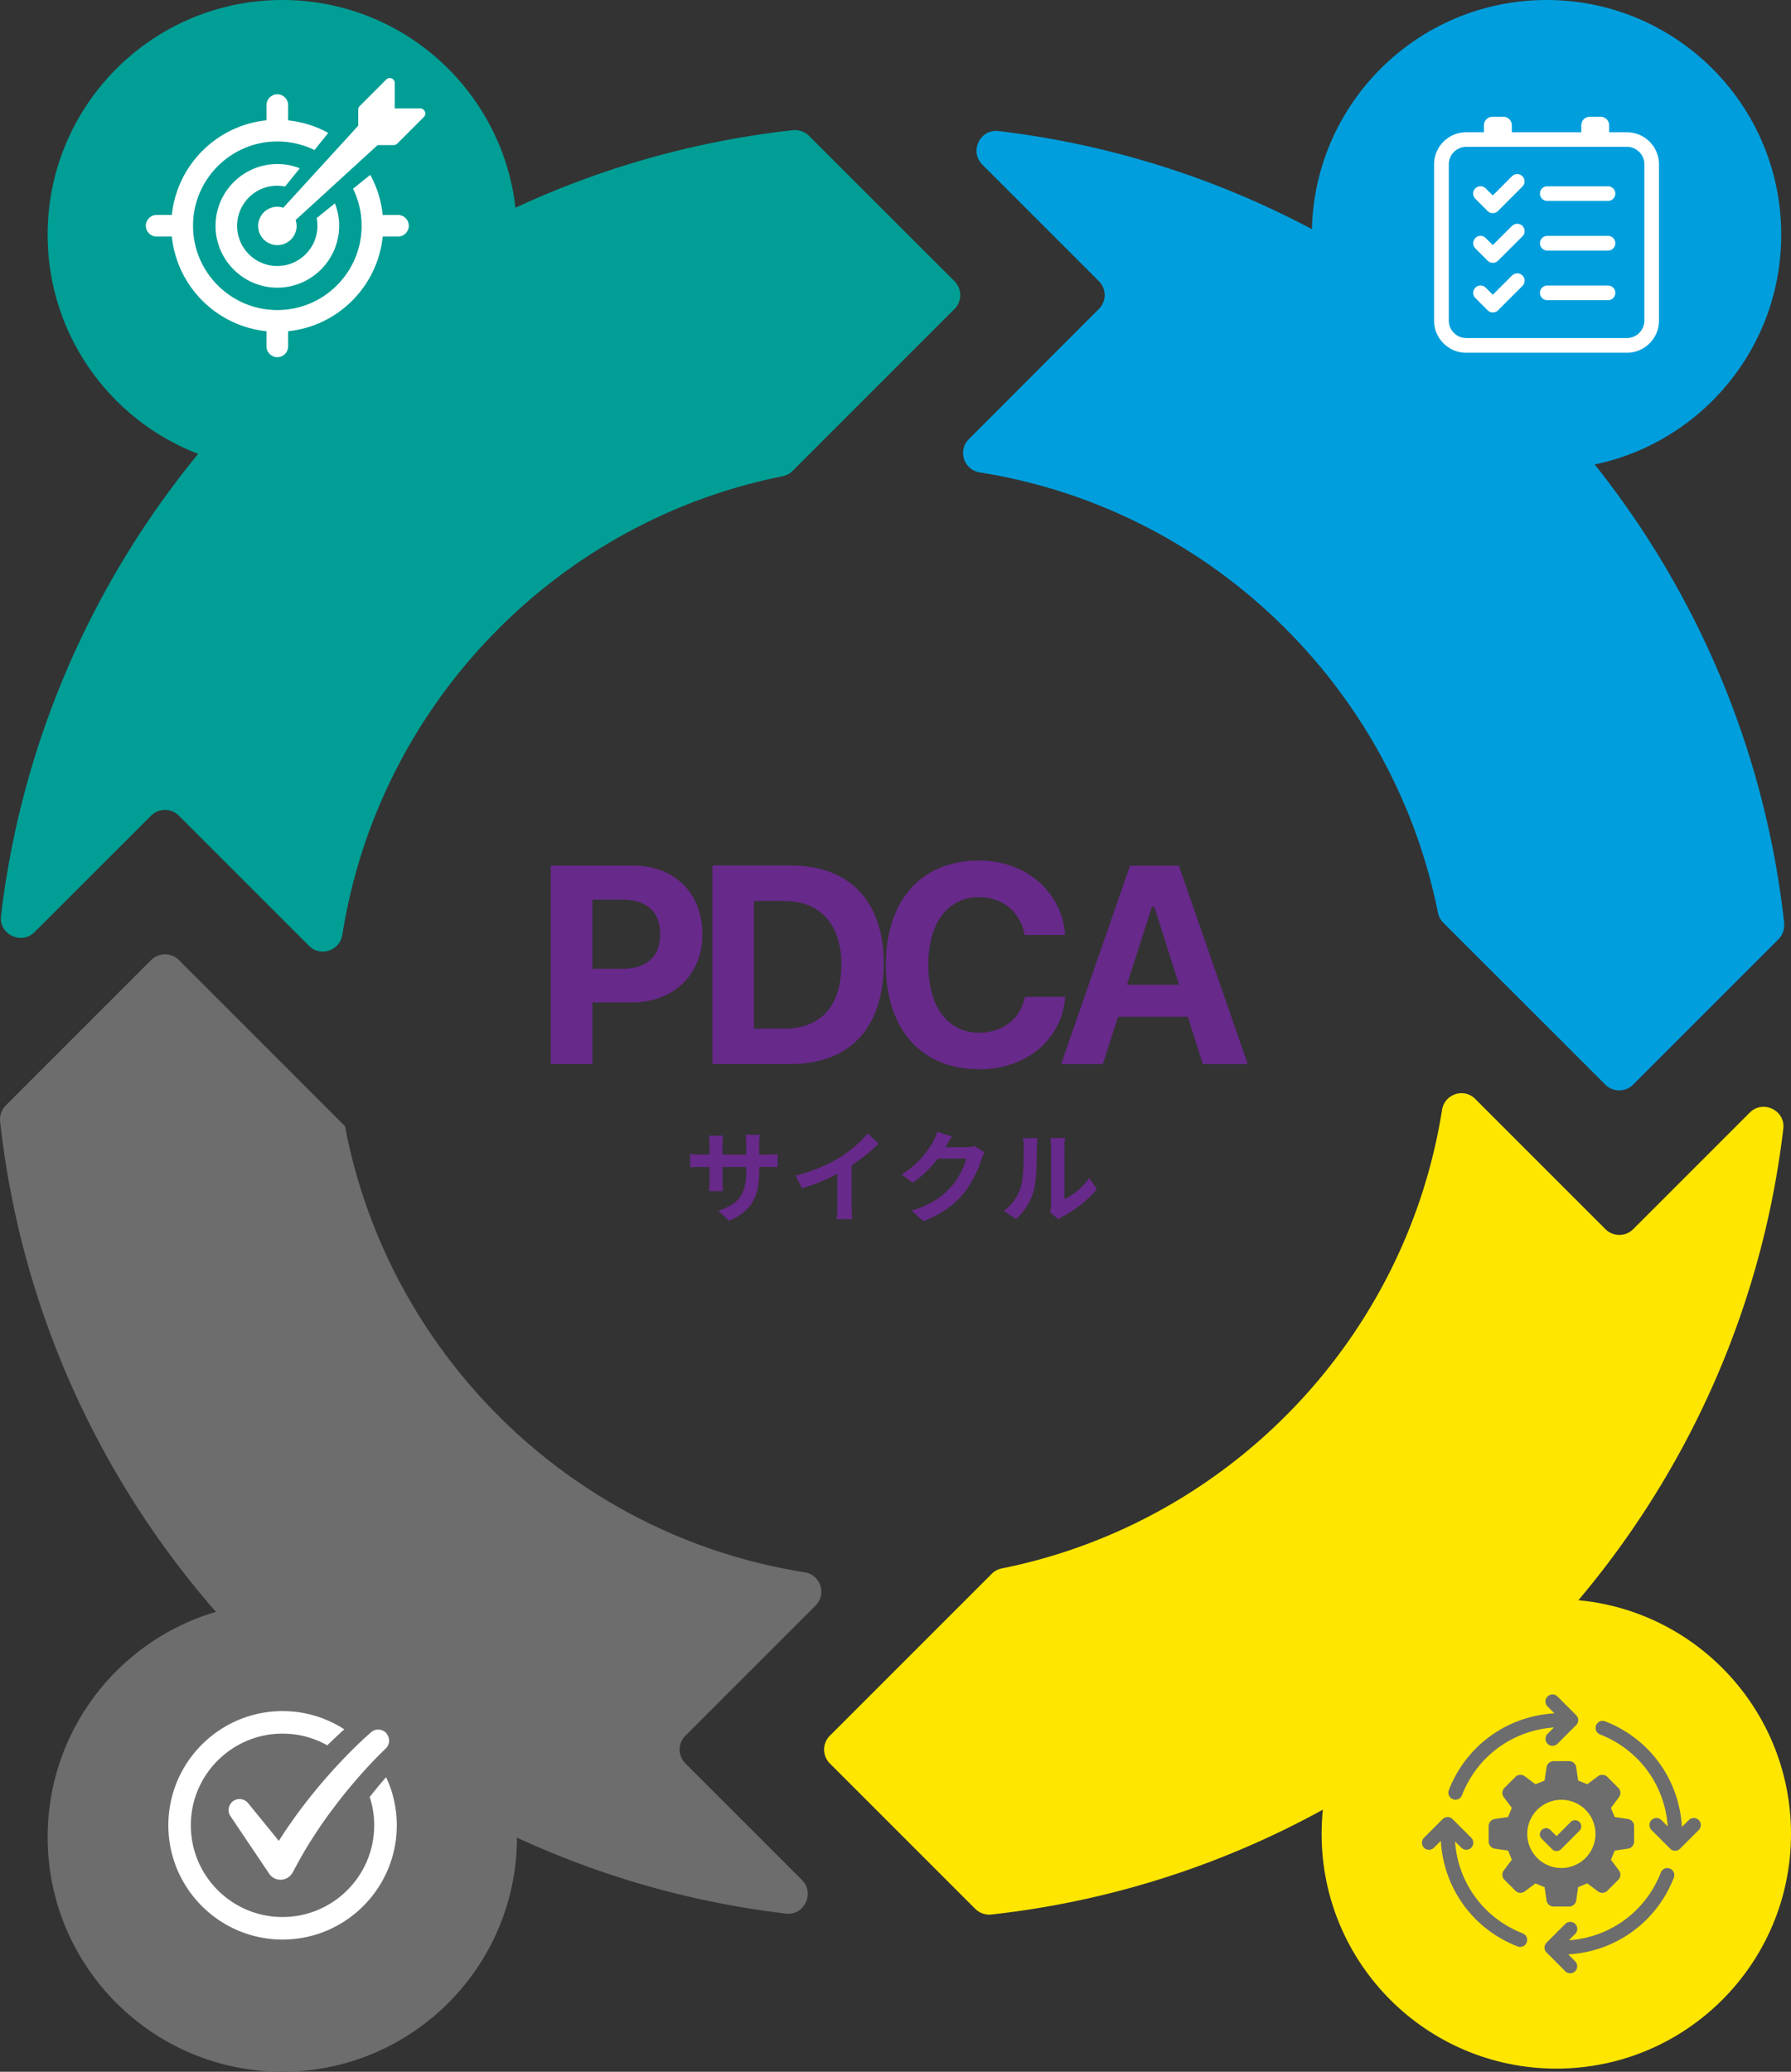 <svg id="_レイヤー_2" data-name="レイヤー 2" xmlns="http://www.w3.org/2000/svg" viewBox="0 0 286.17 331"><rect x="0" y="0" width="286.17" height="331" fill="#333333" stroke="none"/><defs><style>.cls-2{fill:#009e95}.cls-3{fill:#ffe600}.cls-4,.cls-5{fill:#fff}.cls-5{fill-rule:evenodd}.cls-6{fill:#6d6d6d}.cls-7{fill:#009edc}</style></defs><g id="header_CTA" data-name="header&amp;amp;CTA"><path d="M116.5 195.07l-1.71-1.62c3.09-1.07 4.45-2.45 4.45-6.39v-.61h-3.79v2.18c0 .71.05 1.36.06 1.68h-2.24c.05-.32.1-.96.1-1.68v-2.18h-1.36c-.8 0-1.38.03-1.73.06v-2.18c.27.05.93.14 1.73.14h1.36v-1.58c0-.46-.05-.96-.1-1.44h2.27c-.05.3-.1.82-.1 1.44v1.58h3.79v-1.68c0-.64-.05-1.17-.1-1.49h2.29c-.05.32-.11.85-.11 1.49v1.68h1.18c.85 0 1.33-.03 1.76-.11v2.13c-.35-.03-.91-.05-1.76-.05h-1.18v.53c0 3.97-.96 6.39-4.82 8.08zm17.64-10.1c1.65-1.02 3.47-2.62 4.51-3.89l1.73 1.65a28.93 28.93 0 01-4.31 3.47v6.47c0 .7.03 1.7.14 2.1h-2.53c.06-.38.11-1.39.11-2.1v-5.12c-1.65.86-3.68 1.73-5.65 2.3l-1.01-2.02c2.87-.74 5.22-1.78 7-2.87zm17-1.76s-.03.05-.05.08h3.22c.5 0 1.02-.08 1.39-.19l1.63 1.01c-.18.3-.4.75-.53 1.15-.43 1.42-1.34 3.55-2.79 5.35-1.52 1.86-3.46 3.33-6.47 4.51l-1.89-1.7c3.28-.98 5.06-2.37 6.45-3.95 1.09-1.25 2.02-3.17 2.27-4.37h-4.5c-1.07 1.39-2.47 2.8-4.03 3.87l-1.79-1.33c2.8-1.71 4.19-3.78 4.99-5.15.24-.4.58-1.14.72-1.68l2.34.77c-.37.56-.78 1.28-.98 1.63zm11.97 6.44c.45-1.38.46-4.4.46-6.34 0-.64-.05-1.07-.14-1.47h2.35c-.02.08-.11.78-.11 1.46 0 1.89-.05 5.27-.48 6.88-.48 1.81-1.49 3.38-2.85 4.59l-1.95-1.3c1.41-.99 2.27-2.46 2.72-3.83zm4.82 2.88v-9.33c0-.72-.11-1.33-.13-1.38h2.39s-.11.67-.11 1.39v8.37c1.3-.56 2.88-1.82 3.95-3.38l1.23 1.76c-1.33 1.73-3.63 3.46-5.43 4.37-.35.19-.54.35-.69.48l-1.34-1.1c.06-.3.13-.75.13-1.18zm-66.69-54.23c1.63 0 3.11.26 4.46.79s2.51 1.27 3.47 2.22 1.72 2.11 2.25 3.46.8 2.85.8 4.49-.27 3.11-.82 4.45a9.974 9.974 0 01-2.33 3.45c-1 .96-2.2 1.7-3.58 2.22-1.38.52-2.91.78-4.58.78h-6.26V170h-6.64v-31.71h13.23zm-6.59 16.48h4.81c1.92 0 3.4-.47 4.45-1.41 1.05-.94 1.57-2.3 1.57-4.09s-.52-3.19-1.56-4.13-2.52-1.41-4.44-1.41h-4.83v11.03zm31.67-16.5c2.36 0 4.46.35 6.31 1.04 1.85.7 3.4 1.71 4.67 3.05 1.27 1.34 2.23 2.98 2.9 4.92.67 1.94 1 4.15 1 6.62s-.33 4.87-.99 6.87c-.66 2-1.62 3.68-2.89 5.04s-2.82 2.4-4.67 3.11-3.96 1.07-6.33 1.07h-12.48v-31.73h12.48zm-5.84 26.06h4.79c2.94 0 5.21-.88 6.79-2.63s2.37-4.31 2.37-7.68c0-1.6-.21-3.02-.63-4.27-.42-1.25-1.02-2.31-1.8-3.17s-1.74-1.52-2.88-1.97c-1.14-.45-2.42-.67-3.86-.67h-4.79v20.39zm35.95 6.48c-2.3 0-4.37-.38-6.21-1.15-1.84-.77-3.4-1.87-4.68-3.31-1.28-1.44-2.27-3.19-2.96-5.25-.69-2.07-1.03-4.39-1.03-6.97s.34-4.9 1.03-6.95c.69-2.06 1.67-3.8 2.96-5.24 1.28-1.44 2.84-2.54 4.68-3.31 1.84-.77 3.91-1.15 6.21-1.15 1.88 0 3.62.3 5.25.89 1.63.59 3.05 1.42 4.26 2.47s2.2 2.31 2.94 3.76 1.18 3.04 1.3 4.77h-6.46a7.7 7.7 0 00-.88-2.48c-.43-.75-.96-1.38-1.59-1.91-.64-.53-1.37-.93-2.19-1.22a7.86 7.86 0 00-2.64-.43c-1.25 0-2.37.25-3.36.75s-1.85 1.22-2.55 2.15-1.24 2.07-1.62 3.41c-.37 1.33-.56 2.83-.56 4.5s.19 3.17.56 4.52c.37 1.34.91 2.48 1.62 3.41a7.2 7.2 0 002.55 2.15c1 .51 2.12.76 3.38.76.95 0 1.84-.14 2.66-.41.82-.27 1.55-.66 2.18-1.15s1.16-1.1 1.58-1.8.72-1.49.88-2.37h6.46c-.13 1.71-.57 3.28-1.31 4.7-.74 1.42-1.71 2.64-2.92 3.66s-2.63 1.81-4.25 2.37c-1.63.56-3.39.85-5.29.85zm33.36-8.37h-11.14l-2.44 7.56h-6.66l11.01-31.71h7.8l11.01 31.71h-7.18l-2.4-7.56zm-9.72-5.12h8.31l-3.93-12.44h-.4l-3.98 12.44z" fill="#67298a"/><path class="cls-7" d="M285.08 147.48c-7.29-66.04-59.65-118.73-125.54-126.54-2.95-.35-4.68 3.26-2.58 5.36l18.62 18.62a3.132 3.132 0 010 4.44L154.8 70.17c-1.82 1.82-.78 4.91 1.76 5.31 36.69 5.81 65.96 34.15 73.2 70.35.12.59.41 1.14.83 1.57l25.91 25.89a3.141 3.141 0 004.44 0l23.21-23.21c.68-.68 1.02-1.64.92-2.59z"/><path class="cls-3" d="M279.58 177.76l-18.62 18.62a3.132 3.132 0 01-4.44 0l-20.8-20.8c-1.82-1.82-4.91-.79-5.31 1.76-5.82 36.69-34.15 65.98-70.35 73.25-.59.12-1.14.41-1.57.83l-25.89 25.89a3.132 3.132 0 000 4.44l23.21 23.21c.68.68 1.64 1.02 2.59.92 66.06-7.29 118.74-59.65 126.54-125.54.35-2.95-3.26-4.68-5.36-2.58z"/><path class="cls-6" d="M109.52 277.31l20.8-20.8c1.82-1.82.78-4.91-1.76-5.31-37-5.84-66.47-34.6-73.43-71.24v-.03l-26.54-26.54a3.132 3.132 0 00-4.44 0L.94 176.6c-.68.68-1.02 1.64-.92 2.59 7.29 66.06 59.65 118.74 125.54 126.54 2.95.35 4.68-3.26 2.58-5.36l-18.62-18.62a3.132 3.132 0 010-4.44z"/><path class="cls-2" d="M54.7 149.36c5.79-36.72 34.13-66.03 70.35-73.27.59-.12 1.14-.41 1.57-.83l25.89-25.89a3.132 3.132 0 000-4.44l-23.23-23.21a3.206 3.206 0 00-2.59-.92C60.64 28.11 7.97 80.47.16 146.34c-.35 2.95 3.26 4.68 5.36 2.58l18.62-18.6a3.141 3.141 0 014.44 0l20.8 20.8c1.82 1.82 4.91.78 5.31-1.76z"/><circle class="cls-7" cx="247.11" cy="37.5" r="37.5"/><circle class="cls-3" cx="248.67" cy="293" r="37.5"/><path class="cls-6" d="M266.82 298.53c-.58-.22-1.23.06-1.45.64-2.42 6.23-8.11 10.37-14.69 10.82l1.01-1.01c.44-.44.44-1.15 0-1.59-.44-.44-1.15-.44-1.59 0l-2.98 2.98c-.44.44-.44 1.15 0 1.59l2.98 2.98c.22.22.51.33.79.33s.57-.11.79-.33c.44-.44.44-1.15 0-1.59l-1.1-1.1c7.55-.43 14.1-5.14 16.87-12.26.22-.58-.06-1.23-.64-1.45zm-34.68-11.07c.13.05.27.08.41.08.45 0 .87-.27 1.05-.72 2.42-6.23 8.11-10.37 14.69-10.82l-1.01 1.01a1.123 1.123 0 00.79 1.92c.28 0 .57-.11.79-.33l2.98-2.98c.44-.44.44-1.15 0-1.59l-2.98-2.98c-.44-.44-1.15-.44-1.59 0-.44.44-.44 1.15 0 1.59l1.1 1.1c-7.55.43-14.1 5.14-16.87 12.26-.22.58.06 1.23.64 1.45zm11.17 21.43c-6.23-2.42-10.37-8.11-10.82-14.69l1.01 1.01c.22.22.51.33.79.33s.57-.11.79-.33c.44-.44.44-1.15 0-1.59l-2.98-2.98c-.44-.44-1.15-.44-1.59 0l-2.98 2.98c-.44.44-.44 1.15 0 1.59s1.15.44 1.59 0l1.1-1.1c.43 7.55 5.14 14.1 12.26 16.87.13.05.27.08.41.08.45 0 .87-.27 1.05-.72.22-.58-.06-1.23-.64-1.45zm12.34-31.78c6.23 2.42 10.37 8.11 10.82 14.69l-1.01-1.01c-.22-.22-.51-.33-.79-.33s-.57.11-.79.33c-.44.44-.44 1.15 0 1.59l2.98 2.98c.44.44 1.15.44 1.59 0l2.98-2.98c.44-.44.44-1.15 0-1.59s-1.15-.44-1.59 0l-1.1 1.1c-.43-7.55-5.14-14.1-12.26-16.87a1.15 1.15 0 00-.41-.08c-.45 0-.87.27-1.05.72-.22.58.06 1.23.64 1.45zm-8.54 26.52c.08.56.57.98 1.14.98h2.46c.57 0 1.05-.42 1.14-.98l.31-2.12c.64-.27.81-.34 1.46-.6l1.71 1.28c.46.34 1.1.29 1.5-.11l1.74-1.74c.4-.4.45-1.04.11-1.5l-1.28-1.72c.27-.64.34-.81.6-1.45l2.12-.31c.56-.08.98-.57.98-1.14v-2.46c0-.57-.42-1.05-.98-1.14l-2.12-.31c-.27-.64-.34-.81-.6-1.46l1.28-1.71c.34-.46.3-1.1-.11-1.5l-1.74-1.74c-.4-.4-1.04-.45-1.5-.11l-1.71 1.28c-.64-.27-.81-.34-1.46-.6l-.31-2.12c-.08-.56-.57-.98-1.14-.98h-2.46c-.57 0-1.05.42-1.14.98l-.31 2.12c-.64.27-.81.34-1.46.6l-1.71-1.28c-.46-.34-1.1-.3-1.5.11l-1.74 1.74c-.4.4-.45 1.04-.11 1.5l1.28 1.71c-.27.64-.34.81-.6 1.46l-2.12.31c-.56.08-.98.57-.98 1.14v2.46c0 .57.42 1.05.98 1.14l2.12.31c.27.64.34.81.6 1.46l-1.28 1.71c-.34.46-.29 1.1.11 1.5l1.74 1.74c.4.4 1.04.45 1.5.11l1.71-1.28c.64.27.81.34 1.46.6l.31 2.12zM244.03 293a5.45 5.45 0 1110.9 0 5.45 5.45 0 01-10.9 0z"/><path class="cls-6" d="M252.66 291.8c0-.26-.1-.51-.29-.7a.984.984 0 00-1.4 0l-2.26 2.26-.98-.98c-.19-.19-.44-.29-.7-.29s-.51.1-.7.29-.29.44-.29.7.1.51.29.7l1.68 1.68c.37.37 1.03.37 1.4 0l2.96-2.96c.19-.19.29-.44.29-.7z"/><path class="cls-5" d="M259.94 21.13h-2.83v-1.11c0-.76-.61-1.37-1.37-1.37h-1.71c-.76 0-1.37.61-1.37 1.37v1.11h-11.1v-1.11c0-.76-.61-1.37-1.37-1.37h-1.71c-.76 0-1.37.61-1.37 1.37v1.11h-2.83c-2.84 0-5.14 2.3-5.14 5.14v24.95c0 2.84 2.3 5.14 5.14 5.14h25.66c2.84 0 5.14-2.3 5.14-5.14V26.27c0-2.84-2.3-5.14-5.14-5.14zm2.8 30.08a2.8 2.8 0 01-2.79 2.8h-25.66c-1.54 0-2.8-1.25-2.8-2.8V26.26c0-1.54 1.25-2.8 2.8-2.8h25.66c1.54 0 2.79 1.25 2.79 2.79V51.2z"/><path class="cls-5" d="M241.59 28.16l-3.07 3.07-1.13-1.13a1.17 1.17 0 00-1.66 0c-.46.46-.46 1.2 0 1.65l1.96 1.96c.22.22.52.34.83.34s.61-.12.83-.34l3.9-3.9c.46-.46.46-1.2 0-1.65-.46-.46-1.2-.46-1.65 0zm0 7.93l-3.07 3.07-1.13-1.13c-.46-.46-1.2-.46-1.65 0-.46.46-.46 1.2 0 1.66l1.96 1.96c.23.23.53.34.83.34s.6-.11.83-.34l3.9-3.89c.46-.46.46-1.2 0-1.66-.46-.46-1.2-.46-1.65 0zm0 7.93l-3.07 3.07-1.13-1.13c-.46-.46-1.2-.46-1.65 0-.46.46-.46 1.2 0 1.66l1.96 1.96c.23.23.53.34.83.34s.6-.11.83-.34l3.9-3.9c.46-.46.46-1.2 0-1.66-.46-.46-1.2-.46-1.65 0zm15.34-14.26h-9.7c-.65 0-1.17.52-1.17 1.17s.52 1.17 1.17 1.17h9.7c.65 0 1.17-.52 1.17-1.17s-.52-1.17-1.17-1.17zm0 7.93h-9.7c-.65 0-1.17.52-1.17 1.17s.52 1.17 1.17 1.17h9.7c.65 0 1.17-.52 1.17-1.17s-.52-1.17-1.17-1.17zm0 7.93h-9.7c-.65 0-1.17.52-1.17 1.17s.52 1.17 1.17 1.17h9.7c.65 0 1.17-.52 1.17-1.17s-.52-1.17-1.17-1.17z"/><circle class="cls-2" cx="45.11" cy="37.5" r="37.5"/><path class="cls-4" d="M44.31 29.68c.42 0 .84.04 1.24.12l2.35-2.91a9.554 9.554 0 00-3.59-.68c-5.44 0-9.87 4.43-9.87 9.87s4.43 9.88 9.87 9.88 9.88-4.44 9.88-9.88c0-1.26-.23-2.47-.68-3.59l-2.91 2.35c.09.4.12.82.12 1.24 0 3.54-2.88 6.42-6.42 6.42s-6.41-2.88-6.41-6.42 2.87-6.41 6.41-6.41z"/><path class="cls-4" d="M67.87 17.81a.796.796 0 00-.74-.49h-4.05v-4.05c0-.32-.2-.62-.49-.74a.82.82 0 00-.87.17l-4.25 4.25c-.15.15-.23.35-.23.57v2.56L45.26 33.19c-.3-.1-.61-.16-.94-.16-1.69 0-3.07 1.37-3.07 3.07s1.37 3.06 3.07 3.06 3.07-1.37 3.07-3.06c0-.33-.07-.65-.16-.94l13.11-11.98h2.56c.21 0 .42-.08.57-.23l4.25-4.25c.23-.23.3-.57.17-.87z"/><path class="cls-4" d="M63.59 34.35h-2.44c-.23-2.3-.92-4.48-1.99-6.41l-2.75 2.21c.88 1.78 1.37 3.8 1.37 5.92 0 7.43-6.04 13.47-13.47 13.47S30.84 43.5 30.84 36.07 36.88 22.6 44.31 22.6c2.13 0 4.14.49 5.94 1.37l2.2-2.73c-1.93-1.08-4.1-1.77-6.41-2.01v-2.44c0-.96-.78-1.73-1.73-1.73s-1.73.78-1.73 1.73v2.43c-7.96.81-14.31 7.16-15.12 15.12h-2.43c-.96 0-1.73.78-1.73 1.73s.78 1.73 1.73 1.73h2.43c.81 7.96 7.16 14.31 15.12 15.12v2.42c0 .96.78 1.73 1.73 1.73s1.73-.78 1.73-1.73v-2.42c7.96-.81 14.3-7.17 15.11-15.12h2.44c.96 0 1.73-.78 1.73-1.73s-.78-1.73-1.73-1.73z"/><circle class="cls-6" cx="45.11" cy="293.5" r="37.5"/><path class="cls-4" d="M61.69 283.94c-.63.72-1.24 1.45-1.85 2.2-.26.32-.51.64-.77.96.47 1.42.72 2.95.72 4.53 0 8.08-6.57 14.65-14.65 14.65s-14.65-6.57-14.65-14.65 6.57-14.65 14.65-14.65c2.59 0 5.03.67 7.15 1.87.74-.72 1.49-1.43 2.25-2.13l.48-.42a18.044 18.044 0 00-9.87-2.92c-10.06 0-18.25 8.19-18.25 18.25s8.19 18.25 18.25 18.25 18.25-8.19 18.25-18.25c0-2.75-.61-5.36-1.71-7.69z"/><path class="cls-4" d="M61.75 276.93c-.64-.73-1.75-.8-2.47-.16-1.69 1.48-3.2 2.98-4.7 4.56a87.149 87.149 0 00-4.3 4.88 79.587 79.587 0 00-3.93 5.2c-.63.88-1.22 1.79-1.8 2.71l-4.91-6.04c-.57-.69-1.58-.86-2.34-.35-.8.54-1.02 1.63-.48 2.43l6.19 9.2a2.185 2.185 0 003.66-.05l.13-.21c.96-1.8 1.95-3.6 3.08-5.33a69.97 69.97 0 013.54-5.08c1.24-1.65 2.55-3.26 3.92-4.82 1.36-1.55 2.81-3.09 4.25-4.47l.04-.04c.68-.65.73-1.71.1-2.42z"/></g></svg>